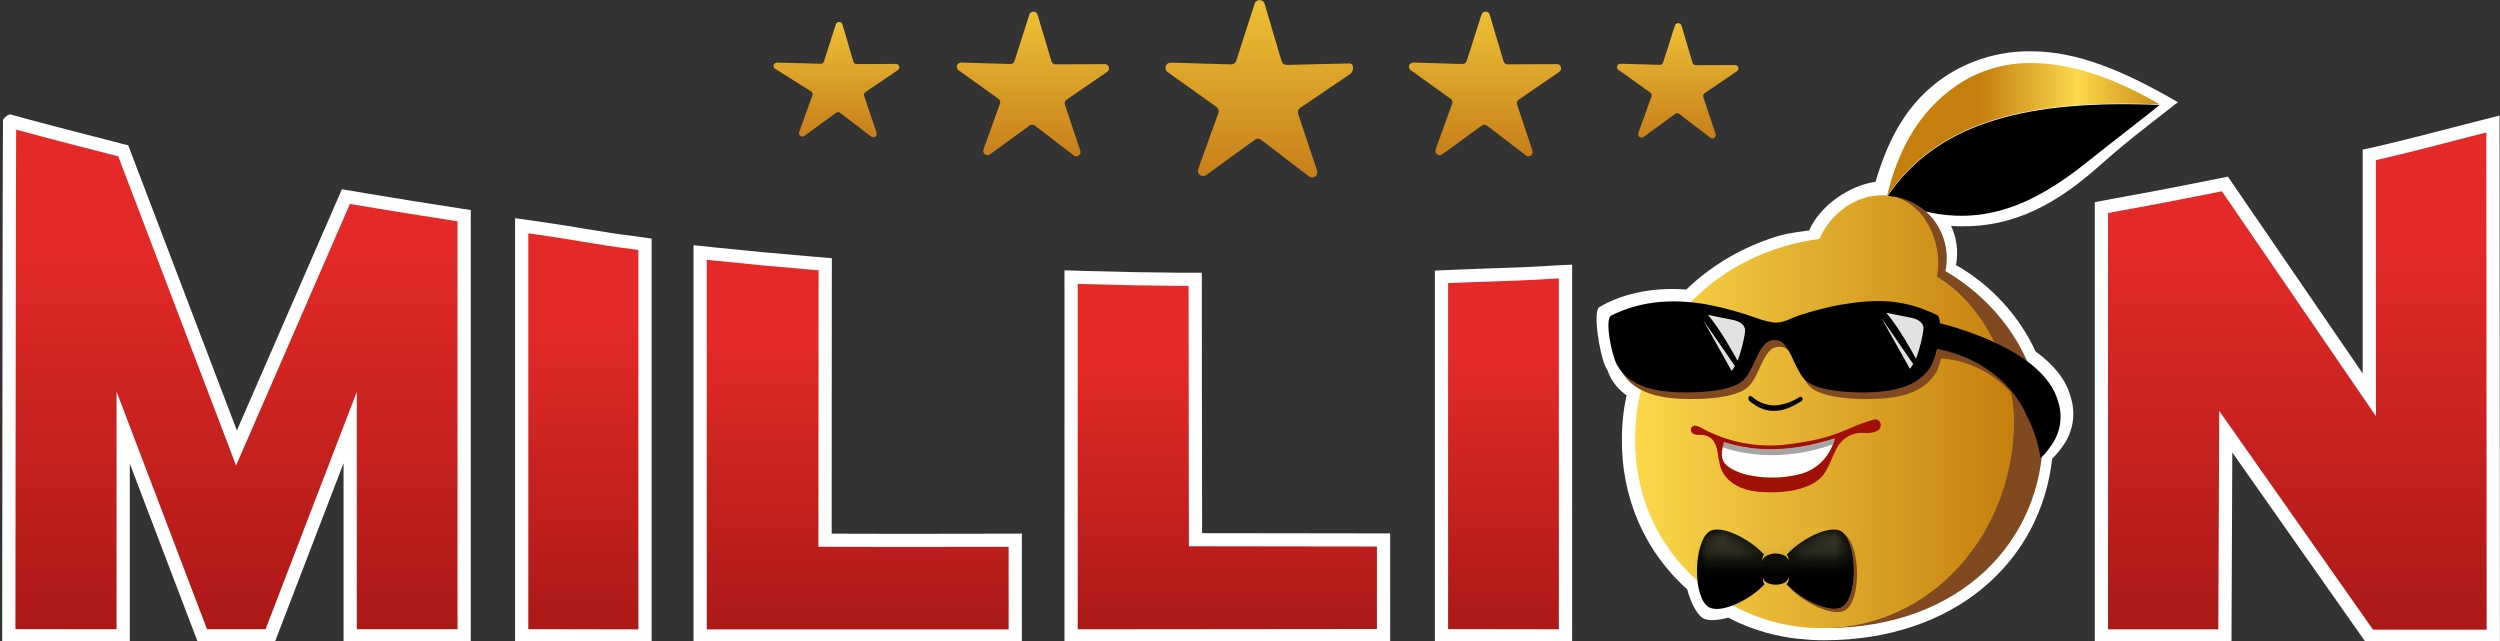 <svg width="156" height="40" viewBox="0 0 156 40" fill="none" xmlns="http://www.w3.org/2000/svg">
<rect x="0" y="0" width="156" height="40" fill="#333333" stroke="none"/>
<g clip-path="url(#clip0_4_3703)">
<path d="M81.671 11.003L78.693 8.722C78.636 8.68 78.567 8.656 78.496 8.656C78.425 8.656 78.355 8.68 78.299 8.722L75.267 10.924C75.21 10.965 75.143 10.986 75.073 10.986C75.004 10.985 74.936 10.963 74.88 10.923C74.824 10.882 74.782 10.825 74.761 10.759C74.74 10.693 74.74 10.623 74.762 10.557L76.031 7.043C76.052 6.977 76.053 6.907 76.031 6.841C76.01 6.775 75.969 6.717 75.912 6.676L72.858 4.498C72.801 4.457 72.758 4.4 72.737 4.333C72.715 4.267 72.716 4.195 72.738 4.129C72.761 4.063 72.804 4.006 72.862 3.966C72.92 3.926 72.99 3.906 73.06 3.909L76.819 4.019C76.89 4.021 76.96 4 77.019 3.959C77.077 3.918 77.121 3.859 77.143 3.791L78.286 0.237C78.306 0.17 78.347 0.111 78.404 0.07C78.46 0.028 78.529 0.006 78.599 0.006C78.67 0.006 78.738 0.028 78.795 0.07C78.851 0.111 78.893 0.17 78.913 0.237L79.971 3.819C79.991 3.887 80.032 3.946 80.09 3.988C80.147 4.03 80.216 4.053 80.287 4.052L84.187 3.957C84.511 3.957 84.503 4.448 84.235 4.628L81.129 6.733C81.071 6.772 81.026 6.829 81.004 6.895C80.981 6.962 80.98 7.033 81.001 7.1L82.182 10.644C82.206 10.71 82.209 10.783 82.188 10.851C82.167 10.918 82.124 10.977 82.067 11.019C82.009 11.061 81.939 11.082 81.867 11.081C81.796 11.079 81.727 11.055 81.671 11.011" fill="url(#paint0_linear_4_3703)"/>
<path d="M95.212 9.693L92.783 7.834C92.737 7.8 92.681 7.781 92.623 7.781C92.566 7.781 92.51 7.8 92.463 7.834L89.994 9.632C89.948 9.666 89.892 9.683 89.835 9.683C89.778 9.683 89.722 9.664 89.677 9.63C89.631 9.597 89.597 9.549 89.58 9.495C89.563 9.441 89.564 9.383 89.583 9.33L90.615 6.469C90.635 6.415 90.637 6.355 90.619 6.3C90.602 6.245 90.567 6.197 90.519 6.164L88.033 4.384C87.987 4.351 87.952 4.304 87.934 4.25C87.917 4.196 87.917 4.138 87.936 4.085C87.954 4.031 87.989 3.985 88.036 3.952C88.083 3.92 88.139 3.903 88.196 3.905L91.259 3.993C91.317 3.995 91.374 3.978 91.421 3.945C91.468 3.912 91.503 3.864 91.52 3.81L92.445 0.914C92.462 0.86 92.496 0.812 92.542 0.778C92.588 0.745 92.644 0.727 92.701 0.727C92.758 0.727 92.814 0.745 92.86 0.778C92.906 0.812 92.94 0.86 92.957 0.914L93.825 3.834C93.843 3.887 93.877 3.934 93.923 3.967C93.969 4 94.025 4.017 94.082 4.017L97.145 4.002C97.203 4.002 97.258 4.02 97.304 4.053C97.35 4.087 97.385 4.134 97.401 4.188C97.418 4.242 97.418 4.3 97.399 4.354C97.38 4.407 97.344 4.453 97.297 4.485L94.766 6.219C94.718 6.252 94.682 6.299 94.664 6.353C94.645 6.408 94.646 6.467 94.665 6.522L95.625 9.407C95.643 9.461 95.644 9.519 95.626 9.573C95.609 9.627 95.574 9.675 95.527 9.708C95.48 9.741 95.424 9.758 95.367 9.756C95.309 9.755 95.254 9.735 95.209 9.7" fill="url(#paint1_linear_4_3703)"/>
<path d="M66.992 9.693L64.569 7.834C64.522 7.8 64.466 7.781 64.408 7.781C64.35 7.781 64.293 7.8 64.247 7.834L61.777 9.632C61.731 9.666 61.675 9.683 61.618 9.683C61.561 9.683 61.506 9.664 61.46 9.63C61.414 9.597 61.38 9.549 61.364 9.495C61.347 9.441 61.348 9.383 61.367 9.33L62.399 6.469C62.419 6.415 62.42 6.356 62.403 6.301C62.386 6.246 62.352 6.198 62.304 6.164L59.816 4.384C59.77 4.351 59.736 4.304 59.718 4.25C59.7 4.196 59.701 4.138 59.719 4.085C59.737 4.031 59.772 3.985 59.819 3.952C59.866 3.92 59.922 3.903 59.979 3.905L63.043 3.993C63.1 3.995 63.157 3.978 63.205 3.945C63.252 3.912 63.287 3.864 63.305 3.81L64.23 0.914C64.247 0.86 64.281 0.812 64.327 0.778C64.373 0.745 64.429 0.727 64.487 0.727C64.544 0.727 64.6 0.745 64.646 0.778C64.692 0.812 64.726 0.86 64.743 0.914L65.614 3.834C65.632 3.887 65.666 3.934 65.712 3.967C65.758 4 65.814 4.017 65.871 4.017L68.934 4.002C68.992 4.002 69.048 4.019 69.094 4.052C69.141 4.086 69.175 4.133 69.192 4.187C69.209 4.241 69.209 4.299 69.19 4.353C69.171 4.407 69.135 4.453 69.088 4.485L66.552 6.219C66.504 6.251 66.467 6.299 66.449 6.353C66.43 6.408 66.43 6.467 66.448 6.522L67.41 9.407C67.428 9.461 67.428 9.519 67.41 9.573C67.392 9.627 67.357 9.673 67.31 9.706C67.263 9.739 67.207 9.756 67.15 9.755C67.093 9.754 67.038 9.735 66.992 9.7" fill="url(#paint2_linear_4_3703)"/>
<path d="M54.361 8.524L52.424 7.041C52.388 7.014 52.343 6.999 52.297 6.999C52.251 6.999 52.206 7.014 52.169 7.041L50.197 8.478C50.16 8.506 50.115 8.521 50.069 8.521C50.023 8.521 49.978 8.506 49.942 8.479C49.905 8.452 49.878 8.413 49.865 8.369C49.852 8.325 49.853 8.279 49.87 8.236L50.693 5.951C50.709 5.908 50.71 5.861 50.697 5.816C50.683 5.772 50.655 5.734 50.617 5.707L48.362 4.29C48.324 4.264 48.296 4.227 48.282 4.183C48.268 4.14 48.268 4.093 48.283 4.05C48.297 4.007 48.326 3.969 48.364 3.944C48.402 3.918 48.447 3.905 48.493 3.907L51.207 3.978C51.253 3.98 51.298 3.966 51.336 3.94C51.374 3.913 51.402 3.875 51.416 3.832L52.156 1.519C52.17 1.476 52.197 1.439 52.234 1.412C52.271 1.386 52.315 1.371 52.36 1.371C52.406 1.371 52.45 1.386 52.487 1.412C52.524 1.439 52.551 1.476 52.565 1.519L53.251 3.848C53.264 3.892 53.292 3.931 53.329 3.959C53.366 3.986 53.412 4.001 53.458 4L55.904 3.989C55.95 3.989 55.994 4.003 56.031 4.03C56.068 4.056 56.095 4.094 56.109 4.137C56.123 4.18 56.122 4.227 56.107 4.27C56.092 4.312 56.064 4.349 56.026 4.375L54.004 5.744C53.966 5.77 53.938 5.807 53.923 5.851C53.908 5.894 53.908 5.941 53.923 5.984L54.7 8.291C54.714 8.334 54.714 8.381 54.7 8.424C54.686 8.467 54.658 8.504 54.62 8.53C54.583 8.557 54.538 8.57 54.492 8.569C54.447 8.568 54.403 8.552 54.367 8.524" fill="url(#paint3_linear_4_3703)"/>
<path d="M106.722 8.592L104.786 7.109C104.748 7.082 104.703 7.067 104.657 7.067C104.611 7.067 104.566 7.082 104.528 7.109L102.558 8.546C102.522 8.574 102.477 8.588 102.431 8.589C102.385 8.589 102.34 8.574 102.303 8.547C102.266 8.519 102.239 8.481 102.226 8.437C102.213 8.393 102.215 8.347 102.231 8.304L103.054 6.019C103.07 5.976 103.071 5.929 103.057 5.885C103.043 5.842 103.016 5.804 102.978 5.777L100.991 4.36C100.954 4.334 100.926 4.296 100.911 4.253C100.897 4.21 100.897 4.163 100.912 4.12C100.927 4.076 100.956 4.039 100.993 4.013C101.031 3.988 101.077 3.975 101.123 3.977L103.568 4.046C103.614 4.048 103.66 4.034 103.698 4.008C103.735 3.981 103.763 3.943 103.777 3.9L104.517 1.589C104.531 1.546 104.558 1.509 104.595 1.482C104.632 1.455 104.676 1.441 104.722 1.441C104.767 1.441 104.812 1.455 104.848 1.482C104.885 1.509 104.912 1.546 104.926 1.589L105.612 3.918C105.625 3.962 105.653 4.001 105.69 4.029C105.728 4.056 105.773 4.071 105.82 4.07L108.265 4.059C108.311 4.059 108.355 4.073 108.392 4.099C108.429 4.126 108.457 4.164 108.47 4.207C108.484 4.25 108.483 4.297 108.468 4.339C108.453 4.382 108.425 4.419 108.387 4.445L106.365 5.814C106.327 5.839 106.299 5.877 106.284 5.92C106.27 5.964 106.269 6.011 106.284 6.054L107.052 8.359C107.066 8.402 107.066 8.448 107.052 8.492C107.038 8.535 107.01 8.572 106.973 8.598C106.935 8.624 106.89 8.638 106.845 8.637C106.799 8.636 106.755 8.62 106.719 8.592" fill="url(#paint4_linear_4_3703)"/>
<path d="M118.303 12.358L117.581 12.236C117.826 12.249 118.068 12.29 118.303 12.358Z" fill="#80491F"/>
<path d="M118.303 12.358L117.581 12.236C117.826 12.249 118.068 12.29 118.303 12.358Z" fill="#FBD84A"/>
<path d="M126.774 3.202C124.853 3.17 122.968 3.718 121.369 4.774C118.908 6.426 117.767 8.867 117.032 11.346C115.449 11.557 113.586 12.794 112.889 14.383C111.816 14.524 111.294 14.585 110.334 14.933C108.421 15.601 106.676 16.671 105.219 18.07C103.495 17.93 101.464 18.185 99.804 19.158C99.368 19.427 99.825 22.127 100.174 22.866C100.221 22.958 100.271 23.05 100.322 23.142C100.355 23.237 100.392 23.331 100.435 23.422C100.674 23.922 101.041 24.351 101.499 24.667C101.382 25.2 101.299 25.74 101.253 26.283C101.213 26.788 101.199 27.294 101.212 27.799V27.827C101.212 28.058 101.233 28.291 101.249 28.519C101.251 28.544 101.251 28.57 101.249 28.596C101.266 28.805 101.29 29.016 101.314 29.225C101.314 29.255 101.327 29.291 101.331 29.326C101.358 29.521 101.388 29.719 101.425 29.91C101.425 29.945 101.44 29.985 101.449 30.025C101.486 30.209 101.523 30.392 101.567 30.576C101.578 30.612 101.588 30.653 101.599 30.693C101.645 30.877 101.693 31.049 101.747 31.224C101.758 31.268 101.771 31.308 101.782 31.345C101.836 31.519 101.893 31.688 101.954 31.853C101.971 31.893 101.982 31.939 101.998 31.98C102.059 32.141 102.126 32.303 102.194 32.464C102.211 32.504 102.228 32.545 102.243 32.585C102.313 32.743 102.385 32.901 102.463 33.055C102.479 33.095 102.5 33.13 102.52 33.171C102.598 33.325 102.675 33.475 102.761 33.624L102.822 33.734C102.907 33.883 102.994 34.033 103.086 34.174C103.106 34.206 103.127 34.242 103.147 34.275C103.241 34.42 103.332 34.565 103.438 34.706C103.462 34.736 103.482 34.769 103.502 34.793C103.604 34.938 103.715 35.079 103.821 35.22C103.841 35.244 103.858 35.27 103.878 35.294C103.996 35.439 104.113 35.576 104.237 35.718C104.249 35.736 104.262 35.752 104.277 35.767C104.411 35.919 104.549 36.07 104.692 36.211C104.877 36.406 105.078 36.589 105.278 36.762C105.491 37.551 105.833 38.256 106.203 38.533C106.224 38.548 106.245 38.563 106.268 38.575C106.59 38.758 107.193 38.72 107.84 38.538C107.916 38.579 107.992 38.619 108.068 38.654C108.144 38.689 108.271 38.755 108.377 38.804C108.451 38.836 108.525 38.872 108.597 38.905C108.708 38.946 108.817 38.993 108.924 39.037L109.139 39.124C109.25 39.164 109.365 39.208 109.477 39.245L109.687 39.316C109.803 39.357 109.921 39.393 110.04 39.426L110.24 39.487C110.362 39.518 110.48 39.551 110.61 39.581L110.806 39.625C110.932 39.652 111.054 39.681 111.176 39.705L111.361 39.736C111.486 39.762 111.614 39.782 111.731 39.803L111.916 39.827C112.043 39.843 112.169 39.858 112.3 39.87H112.345C112.836 39.926 113.33 39.953 113.825 39.951C122.036 39.951 127.353 34.987 128.054 28.627C128.291 28.392 128.505 28.138 128.696 27.865C129.019 27.432 129.235 26.929 129.326 26.398C129.417 25.866 129.381 25.321 129.22 24.806C129.21 24.771 129.203 24.738 129.19 24.703C128.877 23.59 128.039 22.672 127.024 21.934C125.971 19.668 124.234 17.782 122.053 16.539C122.211 15.715 122.104 14.863 121.748 14.102C125.1 14.302 127.853 13.139 130.951 10.392C132.892 8.668 134.066 7.822 135.777 6.47C135.781 6.469 135.784 6.469 135.787 6.47L135.901 6.38C132.577 4.438 129.617 3.202 126.774 3.202Z" fill="white"/>
<path fill-rule="evenodd" clip-rule="evenodd" d="M134.764 6.543L134.466 6.783V6.792C133.008 7.949 131.932 8.762 130.197 10.143C126.806 12.856 123.537 14.254 119.423 13.001C118.836 12.835 118.27 12.6 117.739 12.302C117.834 12.142 117.942 11.99 118.061 11.848C121.171 7.627 126.571 6.205 134.773 6.55" fill="black"/>
<path d="M134.773 6.515C126.574 6.17 121.171 7.585 118.061 11.813C117.942 11.955 117.834 12.106 117.739 12.266C118.363 9.658 119.56 7.043 122.148 5.293C123.508 4.384 125.117 3.91 126.758 3.935C129.185 3.935 131.908 4.839 134.773 6.518" fill="url(#paint5_linear_4_3703)"/>
<path d="M127.483 27.133C127.483 33.775 122.304 39.188 113.962 39.188C113.495 39.19 113.028 39.164 112.564 39.111C112.89 39.139 113.217 39.155 113.543 39.155C113.681 39.155 113.814 39.155 113.953 39.155C114.092 39.155 114.255 39.142 114.397 39.135C114.434 39.138 114.471 39.138 114.508 39.135C120.966 38.674 125.678 32.853 125.637 26.216C125.617 23.346 124.035 19.187 120.827 17.27C121.197 15.495 120.334 13.152 118.578 12.407C118.489 12.368 118.397 12.334 118.304 12.306C118.069 12.238 117.827 12.198 117.583 12.185H117.531C120.526 12.33 121.837 14.868 121.394 16.917C125.008 19.028 127.478 22.804 127.478 27.157" fill="#80491F"/>
<path d="M125.664 26.248C125.704 32.886 120.993 38.707 114.535 39.167C114.498 39.17 114.461 39.17 114.424 39.167C114.281 39.167 114.131 39.184 113.98 39.188C113.828 39.191 113.708 39.188 113.569 39.188C113.243 39.188 112.916 39.171 112.59 39.144C106.915 38.63 101.474 33.706 102.074 26.298C102.525 20.679 107.057 15.763 113.532 14.906C114.257 13.254 115.843 12.186 117.417 12.186C117.443 12.184 117.469 12.184 117.494 12.186C117.535 12.186 117.58 12.186 117.62 12.186L118.342 12.307C118.435 12.335 118.526 12.369 118.616 12.408C120.371 13.153 121.235 15.497 120.865 17.271C124.067 19.187 125.649 23.347 125.675 26.217" fill="url(#paint6_linear_4_3703)"/>
<path d="M111.825 22.16C111.792 22.116 111.764 22.074 111.731 22.033C111.697 21.993 111.675 21.965 111.649 21.938C111.579 21.843 111.487 21.767 111.381 21.715C111.275 21.663 111.157 21.637 111.039 21.639H110.994C110.839 21.639 110.687 21.685 110.558 21.771C110.503 21.808 110.455 21.855 110.415 21.909C110.378 21.945 110.345 21.986 110.304 22.033C109.799 22.681 109.6 23.869 108.85 24.318C107.979 24.843 106.34 24.909 105.419 24.9C103.735 24.889 102.008 24.604 101.201 23.199C101.159 23.123 101.123 23.044 101.092 22.964C101.952 24.169 103.573 24.423 105.162 24.432C106.087 24.432 107.726 24.371 108.597 23.846C109.337 23.397 109.542 22.208 110.053 21.562C110.084 21.518 110.119 21.477 110.158 21.441C110.199 21.387 110.248 21.341 110.304 21.303C110.432 21.212 110.584 21.164 110.741 21.165C110.866 21.159 110.991 21.182 111.104 21.235C111.218 21.287 111.316 21.366 111.392 21.465L111.474 21.562C111.608 21.749 111.725 21.948 111.823 22.156" fill="#80491F"/>
<path d="M126.443 25.76C125.573 24.346 123.944 22.6 121.121 22.358C121.059 22.648 120.963 22.93 120.836 23.199C120.027 24.604 118.305 24.889 116.622 24.9C115.697 24.909 114.062 24.843 113.187 24.318C112.831 24.103 112.595 23.72 112.395 23.303C112.529 23.525 112.711 23.713 112.929 23.854C113.801 24.379 115.44 24.443 116.361 24.439C118.044 24.426 119.772 24.14 120.579 22.738C120.731 22.416 120.842 22.076 120.908 21.727C121.093 21.758 121.263 21.799 121.433 21.841C124.489 22.608 125.99 24.685 126.443 25.764" fill="#80491F"/>
<path d="M128.427 25.061C128.42 25.028 128.41 24.996 128.398 24.964C127.51 21.973 122.326 20.488 121.046 20.165C121.051 19.998 121.009 19.833 120.924 19.688C118.867 18.669 117.156 18.625 114.923 19.005C113.732 19.207 112.204 19.664 111.728 19.89C111.421 20.048 111.08 20.131 110.733 20.132C110.393 20.084 110.058 20.003 109.734 19.89C108.697 19.511 107.63 19.215 106.545 19.005C104.658 18.673 102.595 18.669 100.542 19.688C100.109 19.914 100.562 22.171 100.912 22.789C100.956 22.864 101.005 22.945 101.058 23.019C101.918 24.224 103.539 24.477 105.128 24.487C106.053 24.487 107.692 24.426 108.563 23.901C109.303 23.452 109.509 22.262 110.019 21.617C110.051 21.573 110.086 21.533 110.125 21.495C110.165 21.442 110.215 21.395 110.271 21.358C110.398 21.267 110.551 21.219 110.707 21.22C110.832 21.213 110.957 21.237 111.07 21.289C111.184 21.342 111.283 21.421 111.358 21.519L111.44 21.617C111.575 21.804 111.692 22.003 111.789 22.211C111.955 22.603 112.146 22.984 112.361 23.351C112.493 23.573 112.675 23.762 112.894 23.901C113.765 24.426 115.404 24.49 116.325 24.487C118.009 24.474 119.737 24.188 120.543 22.785C120.696 22.464 120.807 22.124 120.872 21.774C121.057 21.806 121.228 21.846 121.398 21.888C124.454 22.655 125.954 24.733 126.407 25.812C126.87 26.679 127.182 27.617 127.332 28.586C127.552 28.389 127.745 28.164 127.908 27.918C128.226 27.521 128.439 27.052 128.53 26.553C128.62 26.053 128.584 25.54 128.426 25.057" fill="black"/>
<path d="M120.024 20.552C119.964 20.987 119.869 21.417 119.739 21.837C119.739 21.857 119.728 21.877 119.719 21.904C119.71 21.932 119.699 21.972 119.691 22.006C119.684 22.038 119.678 22.046 119.671 22.066C119.638 22.173 119.598 22.279 119.553 22.382C119.431 22.15 118.465 20.385 117.703 19.519L119.333 19.847C119.333 19.847 120.072 19.98 120.024 20.554" fill="#E3E2E2"/>
<path d="M108.895 20.68C108.834 21.116 108.738 21.545 108.609 21.965C108.609 21.985 108.598 22.009 108.588 22.033C108.579 22.057 108.568 22.103 108.561 22.139C108.553 22.176 108.548 22.18 108.54 22.196C108.507 22.303 108.467 22.408 108.422 22.51C108.3 22.281 107.334 20.514 106.572 19.649L108.198 19.98C108.198 19.98 108.938 20.11 108.895 20.684" fill="#E3E2E2"/>
<path d="M119.384 22.714C119.322 22.818 119.253 22.918 119.177 23.013L117.405 19.844L119.384 22.714Z" fill="#E3E2E2"/>
<path d="M108.261 22.842C108.199 22.947 108.129 23.047 108.052 23.141L106.28 19.976L108.261 22.842Z" fill="#E3E2E2"/>
<path d="M114.491 27.372C114.457 27.491 114.417 27.608 114.37 27.722C114.203 28.18 113.925 28.591 113.56 28.917C113.195 29.244 112.755 29.476 112.278 29.594C111.239 29.851 110.153 29.869 109.106 29.647C108.83 29.592 108.562 29.504 108.307 29.387C107.542 29.042 107.321 28.68 107.483 27.902C107.504 27.801 107.531 27.693 107.565 27.577C109.764 28.28 111.905 28.104 114.104 27.46H114.132L114.491 27.372Z" fill="white"/>
<path d="M114.5 27.346C114.464 27.475 114.421 27.603 114.37 27.728C110.932 28.965 108.22 28.17 107.483 27.911C107.504 27.81 107.531 27.702 107.565 27.586C109.897 28.33 112.16 28.091 114.5 27.35" fill="#A5A5A4"/>
<path d="M117.351 26.454C117.344 26.405 117.326 26.359 117.299 26.318C117.272 26.277 117.236 26.242 117.194 26.216C117.151 26.191 117.104 26.175 117.054 26.169C117.005 26.164 116.955 26.17 116.909 26.186C116.388 26.335 115.88 26.522 115.388 26.746C114.132 27.269 113.518 27.454 111.703 27.709C109.779 27.983 107.819 27.62 106.124 26.678C105.976 26.599 105.739 26.482 105.585 26.632C105.552 26.667 105.528 26.71 105.516 26.757C105.504 26.804 105.504 26.853 105.517 26.9C105.587 27.096 105.839 27.148 105.996 27.137C106.799 27.091 107.087 27.605 107.178 28.238C107.208 28.479 107.253 28.719 107.311 28.955C107.311 28.968 107.518 30.677 110.203 30.713C110.203 30.713 113.151 30.912 113.945 29.37C114.21 28.931 114.358 28.453 114.592 28.005C114.745 27.692 114.988 27.43 115.29 27.253C115.592 27.077 115.94 26.993 116.291 27.012C116.549 27.043 116.812 27.013 117.057 26.924C117.156 26.896 117.241 26.832 117.296 26.745C117.35 26.659 117.371 26.555 117.353 26.454M114.5 27.346C114.5 27.357 114.5 27.368 114.5 27.377C114.466 27.496 114.426 27.613 114.38 27.728C114.213 28.186 113.934 28.596 113.569 28.923C113.204 29.249 112.764 29.482 112.287 29.599C111.248 29.858 110.163 29.876 109.115 29.653C108.839 29.597 108.571 29.51 108.316 29.392C107.552 29.047 107.33 28.686 107.493 27.907C107.513 27.807 107.541 27.698 107.574 27.583C109.775 28.285 111.914 28.109 114.113 27.467C114.245 27.428 114.378 27.388 114.509 27.346" fill="#A11006"/>
<path d="M112.286 24.777C111.837 25.073 111.322 25.252 110.785 25.298C110.26 25.311 109.75 25.126 109.357 24.78C109.087 24.564 109.052 24.9 109.156 25.015C109.724 25.476 110.206 25.66 110.8 25.636C111.394 25.612 111.855 25.366 112.43 25.021C112.526 24.914 112.495 24.705 112.286 24.777Z" fill="black"/>
<path d="M115.133 33.376C115.898 34.365 115.891 37.351 114.935 37.892C114.25 38.281 112.639 37.556 111.71 36.698C112.589 37.637 114.395 38.505 115.133 38.087C116.163 37.503 116.091 34.073 115.133 33.376Z" fill="#80491F"/>
<path d="M115.133 33.376C115.077 33.302 115.011 33.237 114.937 33.182C114.243 32.677 112.387 33.62 111.501 34.604C111.557 34.682 111.592 34.773 111.601 34.868C111.606 34.921 111.606 34.975 111.601 35.028C111.598 34.97 111.583 34.913 111.557 34.861C111.53 34.809 111.493 34.763 111.448 34.727L111.412 34.699C111.321 34.644 111.222 34.604 111.118 34.58C111.011 34.553 110.9 34.539 110.789 34.538C110.572 34.537 110.358 34.597 110.173 34.71C110.149 34.727 110.127 34.745 110.105 34.763C110.063 34.8 110.029 34.844 110.005 34.893C109.981 34.943 109.967 34.997 109.964 35.051C109.96 35.005 109.96 34.957 109.964 34.91C109.971 34.8 110.011 34.695 110.081 34.609C109.196 33.624 107.335 32.677 106.638 33.182C105.7 33.862 105.613 37.164 106.575 37.85C106.595 37.866 106.616 37.88 106.638 37.892C107.378 38.307 109.163 37.45 110.045 36.518C110.068 36.496 110.086 36.474 110.105 36.454C110.043 36.366 110.009 36.261 110.008 36.154C110.004 36.104 110.004 36.054 110.008 36.004C110.013 36.108 110.058 36.207 110.134 36.279L110.21 36.336L110.238 36.349C110.409 36.44 110.599 36.487 110.793 36.488C110.998 36.489 111.2 36.44 111.383 36.347C111.449 36.308 111.505 36.255 111.547 36.192C111.589 36.128 111.616 36.056 111.625 35.98C111.63 36.031 111.63 36.083 111.625 36.134C111.618 36.255 111.565 36.368 111.477 36.452C111.509 36.487 111.54 36.522 111.573 36.554L111.585 36.566C111.625 36.608 111.668 36.648 111.712 36.69C112.637 37.549 114.252 38.274 114.937 37.885C115.893 37.334 115.9 34.358 115.134 33.369" fill="black"/>
<g opacity="0.6">
<mask id="mask0_4_3703" style="mask-type:luminance" maskUnits="userSpaceOnUse" x="105" y="33" width="11" height="5">
<path d="M115.688 33.271H105.91V37.913H115.688V33.271Z" fill="white"/>
</mask>
<g mask="url(#mask0_4_3703)">
<mask id="mask1_4_3703" style="mask-type:luminance" maskUnits="userSpaceOnUse" x="105" y="33" width="11" height="5">
<path d="M114.943 37.812C114.203 38.211 112.353 37.367 111.482 36.471C111.526 36.434 111.561 36.388 111.587 36.337C111.613 36.286 111.628 36.231 111.632 36.174C111.637 36.126 111.637 36.078 111.632 36.031C111.622 36.103 111.595 36.172 111.553 36.232C111.51 36.292 111.455 36.341 111.389 36.376C111.241 36.462 111.072 36.508 110.899 36.508H110.714C110.534 36.509 110.358 36.458 110.206 36.363C110.176 36.345 110.148 36.325 110.12 36.304C110.083 36.272 110.053 36.232 110.031 36.188C110.01 36.144 109.997 36.096 109.995 36.047C109.991 36.094 109.991 36.141 109.995 36.188C110.003 36.289 110.044 36.384 110.111 36.46C109.249 37.357 107.396 38.205 106.644 37.807C105.614 37.256 105.686 34.049 106.644 33.403C107.34 32.929 109.203 33.817 110.087 34.74C110.018 34.819 109.977 34.917 109.971 35.021C109.967 35.065 109.967 35.109 109.971 35.153C109.974 35.101 109.988 35.051 110.012 35.004C110.036 34.958 110.069 34.917 110.109 34.884C110.132 34.867 110.154 34.849 110.178 34.834C110.336 34.727 110.523 34.671 110.714 34.673H110.899C111.085 34.672 111.267 34.725 111.423 34.825L111.458 34.849C111.502 34.882 111.539 34.925 111.565 34.974C111.592 35.022 111.607 35.076 111.611 35.131C111.617 35.081 111.617 35.031 111.611 34.981C111.603 34.891 111.569 34.806 111.513 34.735C112.399 33.817 114.255 32.931 114.949 33.403C115.907 34.054 115.979 37.266 114.949 37.807" fill="white"/>
</mask>
<g mask="url(#mask1_4_3703)">
<path d="M115.973 32.931H105.625V38.212H115.973V32.931Z" fill="url(#paint7_linear_4_3703)"/>
</g>
</g>
</g>
<g style="mix-blend-mode:multiply">
<mask id="mask2_4_3703" style="mask-type:luminance" maskUnits="userSpaceOnUse" x="117" y="11" width="1" height="1">
<path d="M117.679 11.695H117.641V11.704H117.679V11.695Z" fill="white"/>
</mask>
<g mask="url(#mask2_4_3703)">
<path d="M117.677 11.702H117.641C117.65 11.704 117.66 11.704 117.67 11.702" fill="white"/>
</g>
</g>
<path d="M28.962 39.673V13.459L28.037 13.313C25.556 12.932 24.918 12.82 22.682 12.451L21.585 12.268L14.757 27.956L7.69 9.412C7.69 9.412 3.42 8.32 1.608 7.828L0.601 7.551C0.575 7.551 0.549 39.666 0.549 39.666L7.686 39.675V26.682L12.633 39.673H16.856L21.851 26.677V39.669L28.962 39.673Z" fill="url(#paint8_linear_4_3703)"/>
<path fill-rule="evenodd" clip-rule="evenodd" d="M0.197 7.469C0.206 7.432 0.371 7.211 0.601 7.142H0.657L1.717 7.433C2.621 7.679 4.139 8.074 5.433 8.408C6.079 8.575 6.67 8.727 7.098 8.837C7.312 8.892 7.486 8.937 7.606 8.968L7.793 9.015C7.793 9.015 7.793 9.015 7.69 9.412L7.793 9.015L8.001 9.068L14.782 26.864L21.334 11.81L22.749 12.047C22.75 12.047 22.75 12.047 22.75 12.047C23.149 12.113 23.498 12.171 23.815 12.223C25.273 12.464 26.065 12.595 28.1 12.909L28.102 12.909L29.375 13.108V40.083L21.438 40.079V28.901L17.141 40.083H12.348L8.099 28.926V40.085L0.136 40.075L0.136 39.665L0.549 39.666C0.136 39.665 0.136 39.665 0.136 39.665L0.138 38.285C0.138 37.407 0.139 36.153 0.141 34.647C0.144 31.637 0.148 27.622 0.153 23.608C0.157 19.594 0.163 15.579 0.169 12.568C0.172 11.063 0.175 9.808 0.179 8.93C0.18 8.491 0.182 8.145 0.183 7.909C0.184 7.791 0.185 7.7 0.186 7.638C0.186 7.607 0.187 7.582 0.187 7.564C0.187 7.555 0.188 7.545 0.188 7.536C0.188 7.533 0.189 7.523 0.19 7.511C0.191 7.504 0.194 7.483 0.197 7.469ZM0.963 39.256L7.273 39.264V24.438L12.918 39.263H16.572L22.264 24.452V39.26L28.549 39.263V13.809L27.974 13.718C27.974 13.718 27.973 13.718 27.973 13.718C25.933 13.404 25.137 13.273 23.678 13.031C23.361 12.979 23.013 12.921 22.614 12.855L22.613 12.855L21.835 12.725L14.731 29.048L7.379 9.756C7.26 9.725 7.094 9.682 6.891 9.63C6.462 9.52 5.872 9.368 5.224 9.201C3.931 8.867 2.408 8.47 1.499 8.224L1.497 8.223L1.008 8.089C1.007 8.308 1.006 8.592 1.004 8.933C1.001 9.81 0.998 11.065 0.995 12.57C0.989 15.581 0.983 19.595 0.979 23.609C0.974 27.623 0.97 31.637 0.967 34.648C0.965 36.153 0.964 37.408 0.964 38.286L0.963 39.256Z" fill="white"/>
<path d="M39.53 15.141C37.551 14.908 35.921 14.559 33.522 14.224L32.553 14.088V39.669L40.248 39.684V15.244L39.53 15.141Z" fill="url(#paint9_linear_4_3703)"/>
<path fill-rule="evenodd" clip-rule="evenodd" d="M32.14 13.616L33.58 13.818C33.58 13.818 33.58 13.818 33.58 13.818C34.659 13.969 35.584 14.123 36.45 14.267C36.551 14.284 36.652 14.3 36.752 14.317C37.706 14.475 38.6 14.619 39.579 14.735L39.584 14.735L40.661 14.889V40.094L32.14 40.078V13.616ZM32.966 14.559V39.26L39.835 39.273V15.599L39.477 15.547C38.478 15.43 37.569 15.283 36.616 15.125C36.515 15.108 36.415 15.092 36.313 15.075C35.447 14.931 34.533 14.779 33.464 14.629L32.966 14.559Z" fill="white"/>
<path d="M51.483 33.709L51.494 16.49L50.656 16.419C48.663 16.255 46.638 16.064 44.634 15.855L43.689 15.754V39.684H45.578C53.129 39.684 56.611 39.684 62.515 39.684H63.352V33.709C63.352 33.709 55.192 33.731 51.483 33.709Z" fill="url(#paint10_linear_4_3703)"/>
<path fill-rule="evenodd" clip-rule="evenodd" d="M43.276 15.298L44.678 15.448C44.678 15.448 44.678 15.448 44.678 15.448C46.678 15.657 48.701 15.847 50.69 16.01L50.691 16.01L51.907 16.114L51.896 33.301C53.757 33.31 56.481 33.31 58.807 33.307C60.059 33.306 61.195 33.304 62.018 33.302C62.429 33.301 62.762 33.301 62.993 33.3L63.35 33.299C63.35 33.299 63.35 33.299 63.352 33.709L63.35 33.299L63.764 33.298V40.093H43.276V15.298ZM62.939 34.12C62.712 34.12 62.399 34.121 62.02 34.122C61.197 34.123 60.06 34.125 58.809 34.127C56.305 34.13 53.336 34.13 51.48 34.118L51.069 34.116L51.081 16.866L50.622 16.827C50.621 16.827 50.621 16.827 50.621 16.827C48.626 16.663 46.597 16.472 44.591 16.262L44.59 16.262L44.102 16.21V39.274H62.939V34.12Z" fill="white"/>
<path d="M74.599 33.678L74.58 17.43H73.75C71.752 17.415 69.719 17.378 67.706 17.318L66.837 17.29V39.678L86.333 39.658V33.694L74.599 33.678Z" fill="url(#paint11_linear_4_3703)"/>
<path fill-rule="evenodd" clip-rule="evenodd" d="M66.424 16.867L67.719 16.908C67.719 16.908 67.719 16.908 67.719 16.908C69.728 16.969 71.757 17.005 73.751 17.02H74.993L75.011 33.269L86.746 33.285V40.067L66.424 40.088V16.867ZM67.25 17.713V39.268L85.92 39.249V34.103L74.186 34.087L74.168 17.839H73.747C71.746 17.825 69.71 17.788 67.694 17.727L67.25 17.713Z" fill="white"/>
<path d="M90.739 17.241L89.949 17.277V39.666L97.686 39.676V16.945L96.774 16.989C94.765 17.127 92.735 17.149 90.739 17.242" fill="url(#paint12_linear_4_3703)"/>
<path fill-rule="evenodd" clip-rule="evenodd" d="M98.099 16.515V40.087L89.536 40.075V16.886L90.72 16.831L90.72 16.833C91.501 16.797 92.278 16.771 93.054 16.746C94.285 16.705 95.514 16.665 96.745 16.581L96.749 16.58L98.099 16.515ZM90.749 17.445L90.759 17.65L90.362 17.668V39.256L97.273 39.266V17.375L96.798 17.398C95.558 17.483 94.299 17.524 93.054 17.566C92.281 17.591 91.513 17.616 90.759 17.652L90.749 17.445Z" fill="white"/>
<path d="M153.867 8.17C151.98 8.663 150.058 9.161 148.151 9.599L147.846 9.667V24.638L138.833 11.478L136.835 11.877C135.279 12.185 133.69 12.486 132.112 12.77L131.128 12.954V39.68H138.833L138.888 26.939L147.86 39.7H155.582L155.56 7.738L153.867 8.17Z" fill="url(#paint13_linear_4_3703)"/>
<path fill-rule="evenodd" clip-rule="evenodd" d="M155.972 7.21L155.995 40.11H147.645L139.296 28.235L139.244 40.09H130.715V12.614L132.038 12.367C133.614 12.083 135.2 11.783 136.754 11.475C136.754 11.475 136.754 11.475 136.754 11.475L139.02 11.023L147.433 23.306V9.339L148.058 9.2C148.058 9.2 148.059 9.2 148.059 9.2C149.959 8.763 151.875 8.267 153.762 7.774L153.764 7.773L155.972 7.21ZM153.972 8.566C153.972 8.566 153.972 8.566 153.971 8.566C152.089 9.058 150.167 9.556 148.259 9.995V25.97L138.645 11.934L136.916 12.278C135.358 12.587 133.767 12.888 132.187 13.173C132.187 13.173 132.186 13.173 132.186 13.173L131.541 13.294V39.27H138.422L138.481 25.644L148.076 39.291H155.169L155.147 8.267L153.972 8.566Z" fill="white"/>
</g>
<defs>
<linearGradient id="paint0_linear_4_3703" x1="78.576" y1="11.073" x2="78.576" y2="4.3613e-05" gradientUnits="userSpaceOnUse">
<stop stop-color="#C77F1A"/>
<stop offset="1" stop-color="#EDC034"/>
</linearGradient>
<linearGradient id="paint1_linear_4_3703" x1="92.667" y1="9.748" x2="92.667" y2="0.732" gradientUnits="userSpaceOnUse">
<stop stop-color="#C77F1A"/>
<stop offset="1" stop-color="#EDC034"/>
</linearGradient>
<linearGradient id="paint2_linear_4_3703" x1="64.452" y1="9.748" x2="64.452" y2="0.732" gradientUnits="userSpaceOnUse">
<stop stop-color="#C77F1A"/>
<stop offset="1" stop-color="#EDC034"/>
</linearGradient>
<linearGradient id="paint3_linear_4_3703" x1="52.199" y1="8.57" x2="52.199" y2="1.369" gradientUnits="userSpaceOnUse">
<stop stop-color="#C77F1A"/>
<stop offset="1" stop-color="#EDC034"/>
</linearGradient>
<linearGradient id="paint4_linear_4_3703" x1="104.693" y1="8.638" x2="104.693" y2="1.437" gradientUnits="userSpaceOnUse">
<stop stop-color="#C77F1A"/>
<stop offset="1" stop-color="#EDC034"/>
</linearGradient>
<linearGradient id="paint5_linear_4_3703" x1="134.744" y1="6.317" x2="117.739" y2="6.317" gradientUnits="userSpaceOnUse">
<stop stop-color="#CD8C15"/>
<stop offset="0.302" stop-color="#FBD84A"/>
<stop offset="0.656" stop-color="#C57F0D"/>
</linearGradient>
<linearGradient id="paint6_linear_4_3703" x1="125.687" y1="25.753" x2="102.028" y2="25.753" gradientUnits="userSpaceOnUse">
<stop stop-color="#C57F0D"/>
<stop offset="1" stop-color="#FBD84A"/>
</linearGradient>
<linearGradient id="paint7_linear_4_3703" x1="111.077" y1="32.832" x2="111.077" y2="38.606" gradientUnits="userSpaceOnUse">
<stop offset="0.03" stop-color="#F1EFAC"/>
<stop offset="0.589" stop-opacity="0"/>
<stop offset="1" stop-opacity="0"/>
</linearGradient>
<linearGradient id="paint8_linear_4_3703" x1="14.752" y1="39.669" x2="14.752" y2="7.546" gradientUnits="userSpaceOnUse">
<stop stop-color="#AA1917"/>
<stop offset="0.771" stop-color="#E42A28"/>
</linearGradient>
<linearGradient id="paint9_linear_4_3703" x1="36.4" y1="39.679" x2="36.4" y2="14.084" gradientUnits="userSpaceOnUse">
<stop stop-color="#AA1917"/>
<stop offset="0.771" stop-color="#E42A28"/>
</linearGradient>
<linearGradient id="paint10_linear_4_3703" x1="53.518" y1="39.68" x2="53.518" y2="15.75" gradientUnits="userSpaceOnUse">
<stop stop-color="#AA1917"/>
<stop offset="0.771" stop-color="#E42A28"/>
</linearGradient>
<linearGradient id="paint11_linear_4_3703" x1="76.583" y1="39.675" x2="76.583" y2="17.286" gradientUnits="userSpaceOnUse">
<stop stop-color="#AA1917"/>
<stop offset="0.771" stop-color="#E42A28"/>
</linearGradient>
<linearGradient id="paint12_linear_4_3703" x1="93.817" y1="39.673" x2="93.817" y2="16.941" gradientUnits="userSpaceOnUse">
<stop stop-color="#AA1917"/>
<stop offset="0.771" stop-color="#E42A28"/>
</linearGradient>
<linearGradient id="paint13_linear_4_3703" x1="143.352" y1="39.695" x2="143.352" y2="7.733" gradientUnits="userSpaceOnUse">
<stop stop-color="#AA1917"/>
<stop offset="0.771" stop-color="#E42A28"/>
</linearGradient>
<clipPath id="clip0_4_3703">
<rect width="156" height="40" fill="white"/>
</clipPath>
</defs>
</svg>
